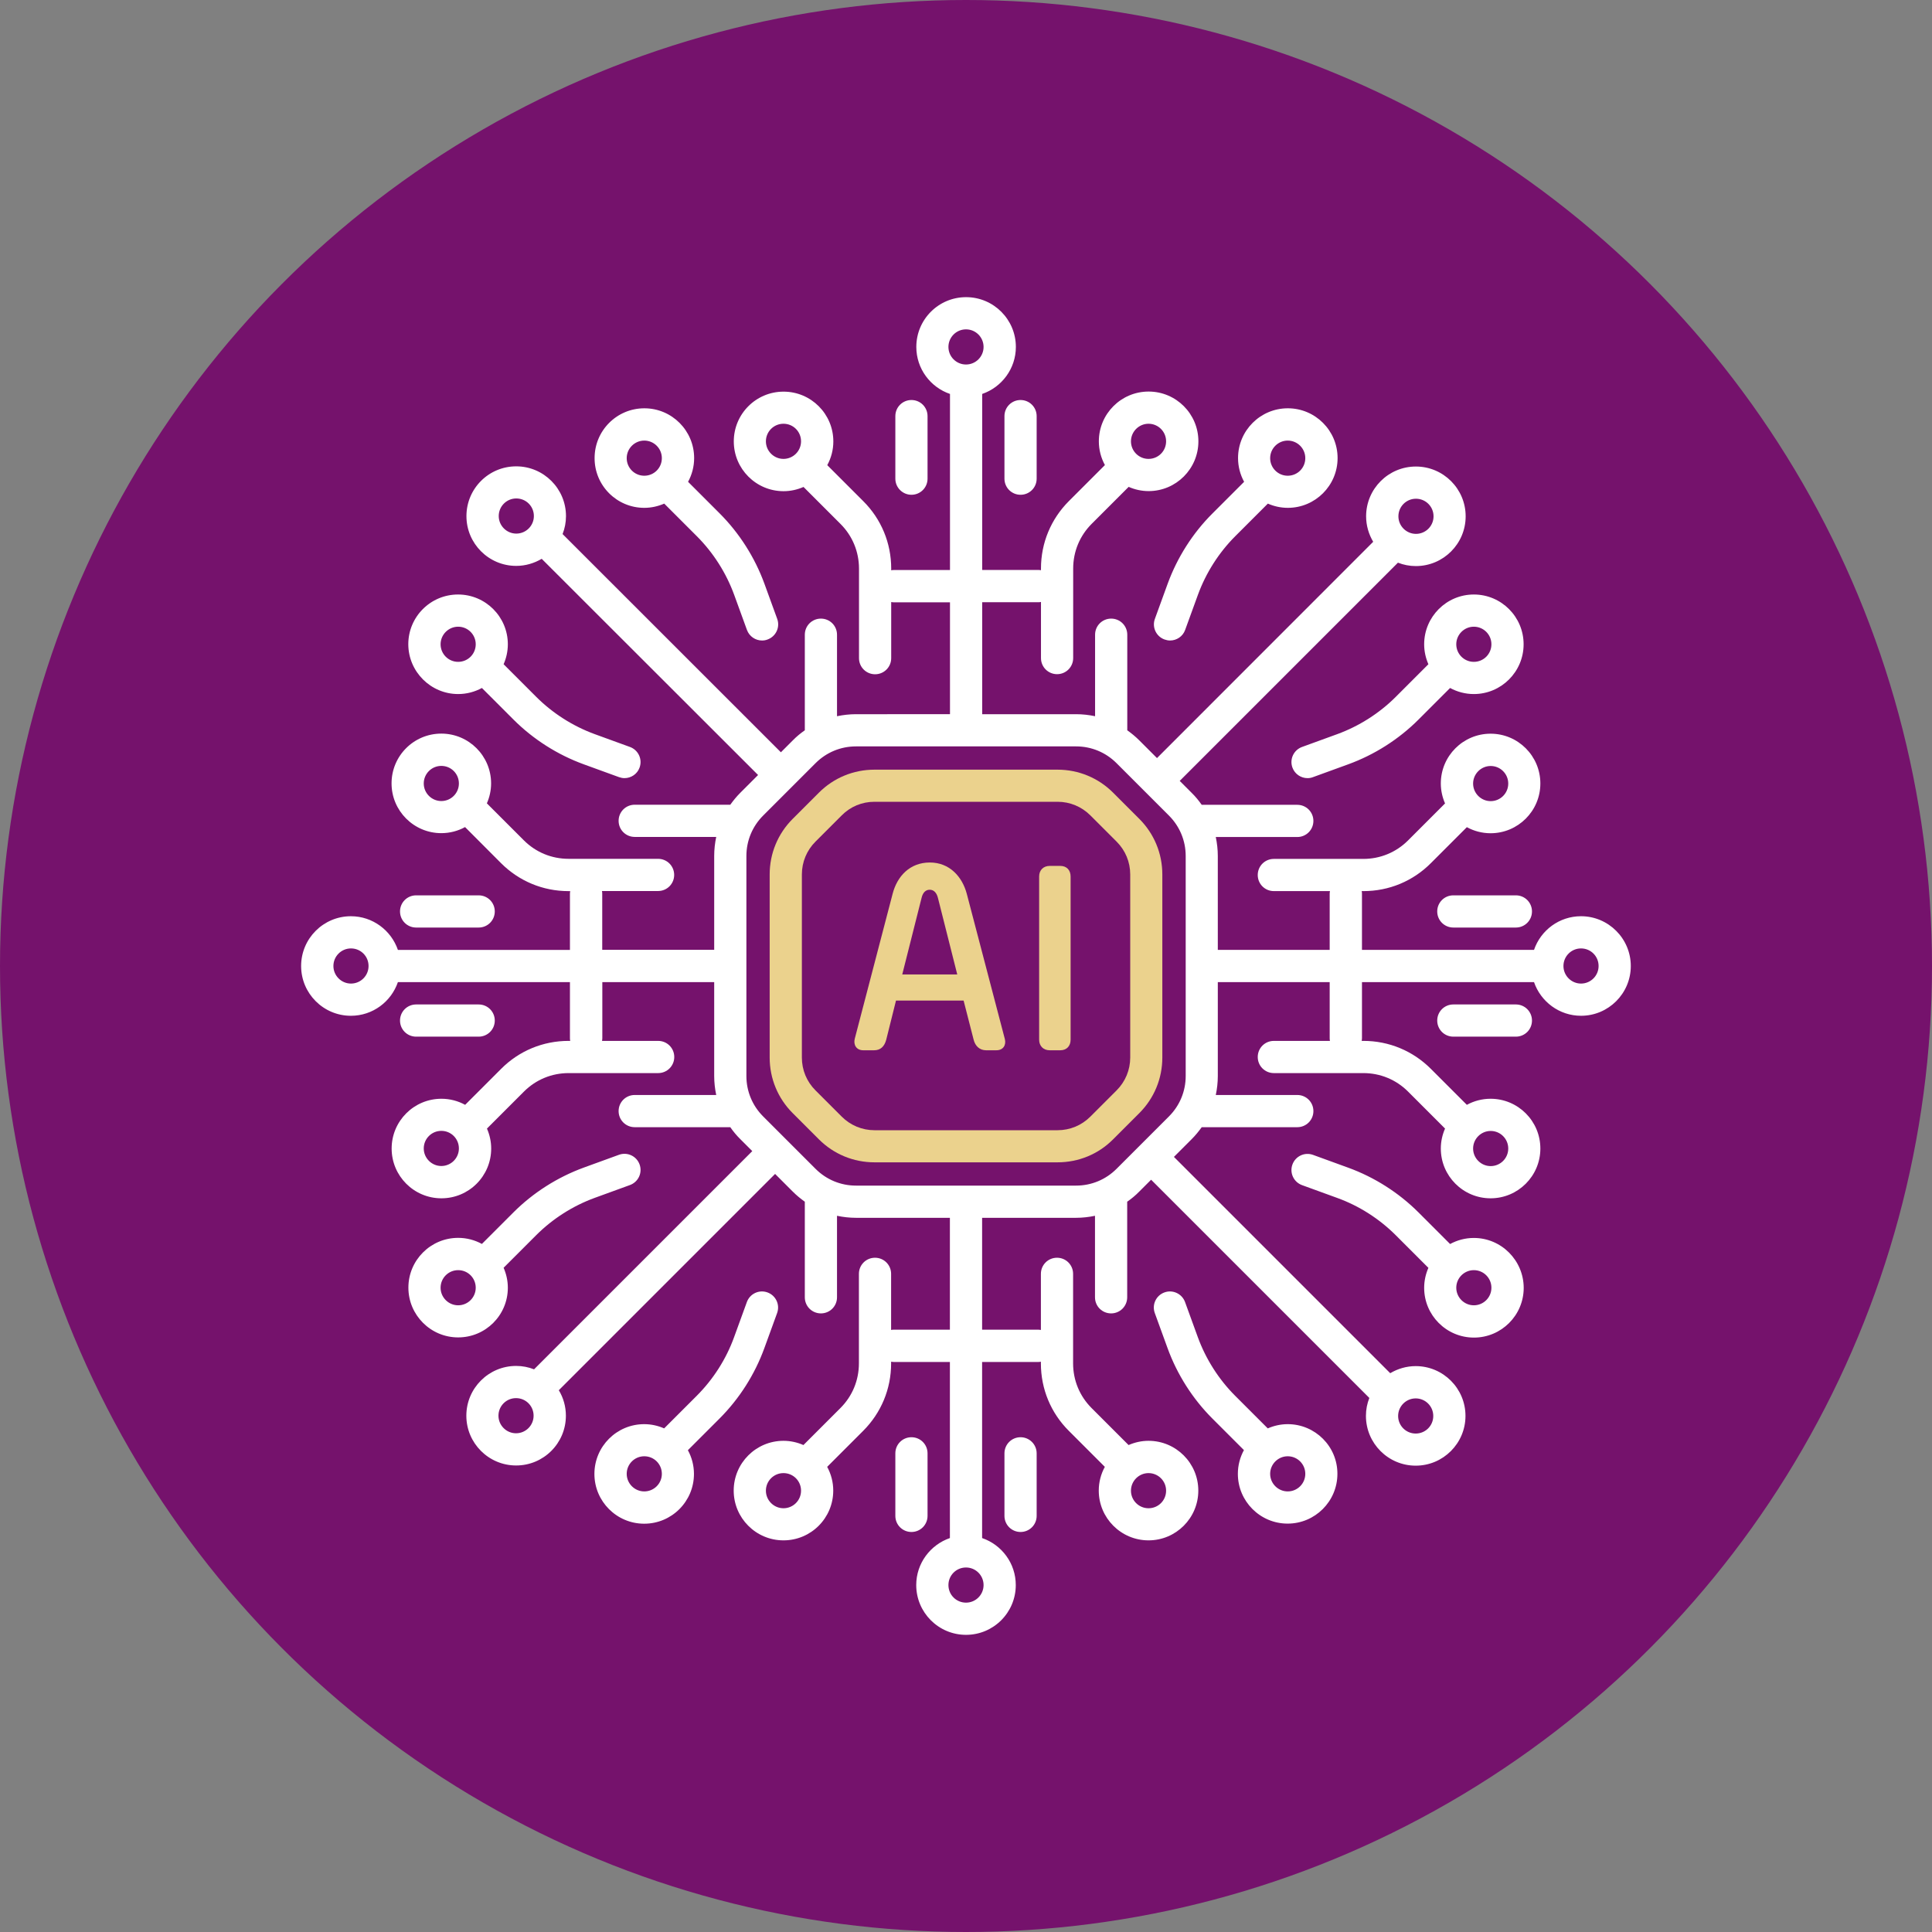 <?xml version="1.0" encoding="utf-8"?>
<!-- Generator: Adobe Illustrator 29.6.0, SVG Export Plug-In . SVG Version: 9.03 Build 0)  -->
<svg version="1.1" id="Layer_1" xmlns="http://www.w3.org/2000/svg" xmlns:xlink="http://www.w3.org/1999/xlink" x="0px" y="0px"
	 viewBox="0 0 210 210" style="enable-background:new 0 0 210 210;" xml:space="preserve">
<rect x="0" y="0" width="210" height="210" fill="#808080" stroke="none"/>
<style type="text/css">
	.Drop_x0020_Shadow{fill:none;}
	.Round_x0020_Corners_x0020_2_x0020_pt{fill:#FFFFFF;stroke:#231F20;stroke-miterlimit:10;}
	.Live_x0020_Reflect_x0020_X{fill:none;}
	.Bevel_x0020_Soft{fill:url(#SVGID_1_);}
	.Dusk{fill:#FFFFFF;}
	.Foliage_GS{fill:#FFDD00;}
	.Pompadour_GS{fill-rule:evenodd;clip-rule:evenodd;fill:#44ADE2;}
	.st0{fill:#75126C;}
	.st1{fill:none;stroke:#FFFFFF;stroke-width:3.5;stroke-linecap:round;stroke-miterlimit:10;}
	.st2{fill:#FFFFFF;}
	.st3{fill:#EBD28D;}
</style>
<linearGradient id="SVGID_1_" gradientUnits="userSpaceOnUse" x1="-192.546" y1="-546.571" x2="-191.838" y2="-545.864">
	<stop  offset="0" style="stop-color:#DEDFE3"/>
	<stop  offset="0.178" style="stop-color:#DADBDF"/>
	<stop  offset="0.361" style="stop-color:#CECFD3"/>
	<stop  offset="0.546" style="stop-color:#B9BCBF"/>
	<stop  offset="0.732" style="stop-color:#9CA0A2"/>
	<stop  offset="0.918" style="stop-color:#787D7E"/>
	<stop  offset="1" style="stop-color:#656B6C"/>
</linearGradient>
<circle class="st0" cx="105" cy="105" r="105"/>
<g>
	<path class="st2" d="M70.03,55.2c0.77,0,1.5-0.17,2.17-0.46l3.54,3.54c1.79,1.79,3.19,3.99,4.06,6.37l1.39,3.82
		c0.26,0.71,0.93,1.15,1.64,1.15c0.2,0,0.4-0.03,0.6-0.11c0.91-0.33,1.38-1.33,1.05-2.24l-1.39-3.82c-1.04-2.85-2.72-5.5-4.87-7.65
		l-3.43-3.43c0.42-0.77,0.66-1.65,0.66-2.58c0-2.98-2.42-5.41-5.41-5.41s-5.41,2.42-5.41,5.41C64.62,52.78,67.05,55.2,70.03,55.2z
		 M70.03,47.89c1.05,0,1.91,0.85,1.91,1.91s-0.85,1.91-1.91,1.91s-1.91-0.86-1.91-1.91S68.98,47.89,70.03,47.89z M49.8,75.44
		c0.93,0,1.81-0.24,2.58-0.66l3.43,3.43c2.15,2.15,4.79,3.83,7.65,4.87l3.82,1.39c0.2,0.07,0.4,0.11,0.6,0.11
		c0.71,0,1.39-0.44,1.64-1.15c0.33-0.91-0.14-1.91-1.05-2.24l-3.82-1.39c-2.38-0.87-4.58-2.27-6.37-4.06l-3.54-3.54
		c0.29-0.66,0.46-1.4,0.46-2.17c0-2.98-2.42-5.41-5.41-5.41s-5.41,2.42-5.41,5.41C44.39,73.01,46.82,75.44,49.8,75.44z M49.8,68.12
		c1.05,0,1.91,0.85,1.91,1.91s-0.85,1.91-1.91,1.91s-1.91-0.86-1.91-1.91S48.75,68.12,49.8,68.12z M126.92,63.45l-1.39,3.82
		c-0.33,0.91,0.14,1.91,1.05,2.24c0.2,0.07,0.4,0.11,0.6,0.11c0.71,0,1.39-0.44,1.64-1.15l1.39-3.82c0.87-2.38,2.27-4.58,4.06-6.37
		l3.54-3.54c0.66,0.29,1.4,0.46,2.17,0.46c2.98,0,5.41-2.42,5.41-5.41c0-2.98-2.42-5.41-5.41-5.41c-2.98,0-5.41,2.42-5.41,5.41
		c0,0.93,0.24,1.81,0.66,2.58l-3.43,3.43C129.64,57.95,127.96,60.6,126.92,63.45z M139.97,47.89c1.05,0,1.91,0.85,1.91,1.91
		s-0.85,1.91-1.91,1.91s-1.91-0.86-1.91-1.91S138.92,47.89,139.97,47.89z M109.18,45.23v6.8c0,0.97,0.78,1.75,1.75,1.75
		s1.75-0.78,1.75-1.75v-6.8c0-0.97-0.78-1.75-1.75-1.75S109.18,44.26,109.18,45.23z M154.8,70.03c0,0.77,0.17,1.5,0.46,2.17
		l-3.54,3.54c-1.79,1.79-3.99,3.19-6.37,4.06l-3.82,1.39c-0.91,0.33-1.38,1.33-1.05,2.24c0.26,0.71,0.93,1.15,1.64,1.15
		c0.2,0,0.4-0.03,0.6-0.11l3.82-1.39c2.86-1.04,5.5-2.72,7.65-4.87l3.43-3.43c0.77,0.42,1.65,0.66,2.58,0.66
		c2.98,0,5.41-2.42,5.41-5.41c0-2.98-2.42-5.41-5.41-5.41C157.22,64.62,154.8,67.05,154.8,70.03z M160.2,68.12
		c1.05,0,1.91,0.85,1.91,1.91s-0.85,1.91-1.91,1.91s-1.91-0.86-1.91-1.91S159.15,68.12,160.2,68.12z M99.07,53.78
		c0.97,0,1.75-0.78,1.75-1.75v-6.8c0-0.97-0.78-1.75-1.75-1.75s-1.75,0.78-1.75,1.75v6.8C97.32,53,98.11,53.78,99.07,53.78z
		 M52.03,112.68c0.97,0,1.75-0.78,1.75-1.75s-0.78-1.75-1.75-1.75h-6.8c-0.97,0-1.75,0.78-1.75,1.75s0.78,1.75,1.75,1.75H52.03z
		 M171.85,99.59c-2.37,0-4.38,1.53-5.11,3.66h-18.7v-6.11c0-0.1-0.01-0.19-0.03-0.28h0.19c2.77,0,5.38-1.08,7.33-3.04l3.91-3.91
		c0.77,0.42,1.65,0.66,2.58,0.66c2.98,0,5.41-2.42,5.41-5.41c0-2.98-2.42-5.41-5.41-5.41c-2.98,0-5.41,2.42-5.41,5.41
		c0,0.77,0.17,1.5,0.46,2.17l-4.02,4.02c-1.3,1.3-3.03,2.01-4.86,2.01h-9.73c-0.97,0-1.75,0.78-1.75,1.75s0.78,1.75,1.75,1.75h6.1
		c-0.01,0.09-0.03,0.18-0.03,0.28v6.11h-12.16V93.04c0-0.7-0.08-1.39-0.22-2.06h8.86c0.97,0,1.75-0.78,1.75-1.75
		s-0.78-1.75-1.75-1.75h-10.39c-0.32-0.46-0.68-0.9-1.09-1.3l-1.3-1.3l23.72-23.72c0.61,0.24,1.26,0.37,1.95,0.37
		c2.98,0,5.41-2.42,5.41-5.41c0-2.98-2.42-5.41-5.41-5.41c-2.98,0-5.41,2.42-5.41,5.41c0,1.01,0.29,1.96,0.77,2.77L125.76,82.4
		l-1.93-1.93c-0.41-0.41-0.84-0.76-1.3-1.09V68.99c0-0.97-0.78-1.75-1.75-1.75s-1.75,0.78-1.75,1.75v8.86
		c-0.67-0.14-1.36-0.22-2.06-0.22h-10.21V65.46h6.11c0.1,0,0.19-0.01,0.28-0.03v6.1c0,0.97,0.78,1.75,1.75,1.75s1.75-0.78,1.75-1.75
		V61.8c0-1.84,0.71-3.56,2.01-4.86l4.02-4.02c0.66,0.29,1.4,0.46,2.17,0.46c2.98,0,5.41-2.42,5.41-5.41c0-2.98-2.42-5.41-5.41-5.41
		c-2.98,0-5.41,2.42-5.41,5.41c0,0.93,0.24,1.81,0.66,2.58l-3.91,3.91c-1.96,1.96-3.04,4.56-3.04,7.33v0.19
		c-0.09-0.01-0.18-0.03-0.28-0.03h-6.11V42.82c2.12-0.73,3.66-2.74,3.66-5.11c0-2.98-2.42-5.41-5.41-5.41s-5.41,2.42-5.41,5.41
		c0,2.37,1.53,4.38,3.66,5.11v19.14h-6.11c-0.1,0-0.19,0.01-0.28,0.03V61.8c0-2.77-1.08-5.38-3.04-7.33l-3.91-3.91
		c0.42-0.77,0.66-1.65,0.66-2.58c0-2.98-2.42-5.41-5.41-5.41s-5.41,2.42-5.41,5.41c0,2.98,2.42,5.41,5.41,5.41
		c0.77,0,1.5-0.17,2.17-0.46l4.02,4.02c1.3,1.3,2.01,3.02,2.01,4.86v9.73c0,0.97,0.78,1.75,1.75,1.75s1.75-0.78,1.75-1.75v-6.1
		c0.09,0.01,0.18,0.03,0.28,0.03h6.11v12.16H93.04c-0.7,0-1.39,0.08-2.06,0.22v-8.86c0-0.97-0.78-1.75-1.75-1.75
		s-1.75,0.78-1.75,1.75v10.39c-0.46,0.32-0.9,0.68-1.3,1.09l-1.3,1.3L61.15,58.05c0.24-0.61,0.37-1.26,0.37-1.95
		c0-2.98-2.42-5.41-5.41-5.41s-5.41,2.42-5.41,5.41c0,2.98,2.42,5.41,5.41,5.41c1.01,0,1.96-0.29,2.77-0.77L82.4,84.24l-1.93,1.93
		c-0.41,0.41-0.76,0.84-1.09,1.3H68.99c-0.97,0-1.75,0.78-1.75,1.75s0.78,1.75,1.75,1.75h8.86c-0.14,0.67-0.22,1.36-0.22,2.06v10.21
		H65.46v-6.11c0-0.1-0.01-0.19-0.03-0.28h6.1c0.97,0,1.75-0.78,1.75-1.75s-0.78-1.75-1.75-1.75H61.8c-1.84,0-3.56-0.71-4.86-2.01
		l-4.02-4.02c0.29-0.66,0.46-1.4,0.46-2.17c0-2.98-2.42-5.41-5.41-5.41s-5.41,2.42-5.41,5.41c0,2.98,2.42,5.41,5.41,5.41
		c0.93,0,1.81-0.24,2.58-0.66l3.91,3.92c1.96,1.96,4.56,3.04,7.33,3.04h0.19c-0.01,0.09-0.03,0.18-0.03,0.28v6.11h-18.7
		c-0.73-2.12-2.74-3.66-5.11-3.66c-2.98,0-5.41,2.42-5.41,5.41c0,2.98,2.42,5.41,5.41,5.41c2.37,0,4.38-1.53,5.11-3.66h18.7v6.11
		c0,0.1,0.01,0.19,0.03,0.28H61.8c-2.77,0-5.38,1.08-7.33,3.04l-3.91,3.91c-0.77-0.42-1.65-0.66-2.58-0.66
		c-2.98,0-5.41,2.42-5.41,5.41c0,2.98,2.42,5.41,5.41,5.41s5.41-2.42,5.41-5.41c0-0.77-0.17-1.5-0.46-2.17l4.02-4.02
		c1.3-1.3,3.02-2.01,4.86-2.01h9.73c0.97,0,1.75-0.78,1.75-1.75s-0.78-1.75-1.75-1.75h-6.1c0.01-0.09,0.03-0.18,0.03-0.28v-6.11
		h12.16v10.21c0,0.7,0.08,1.39,0.22,2.06h-8.86c-0.97,0-1.75,0.78-1.75,1.75s0.78,1.75,1.75,1.75h10.39c0.32,0.46,0.68,0.9,1.09,1.3
		l1.3,1.3l-23.72,23.72c-0.61-0.24-1.26-0.37-1.95-0.37c-2.98,0-5.41,2.42-5.41,5.41c0,2.98,2.42,5.41,5.41,5.41
		s5.41-2.42,5.41-5.41c0-1.01-0.28-1.96-0.77-2.77l23.51-23.51l1.93,1.93c0.41,0.41,0.84,0.76,1.3,1.09v10.39
		c0,0.97,0.78,1.75,1.75,1.75s1.75-0.78,1.75-1.75v-8.86c0.67,0.14,1.36,0.22,2.06,0.22h10.21v12.16h-6.11
		c-0.1,0-0.19,0.01-0.28,0.03v-6.1c0-0.97-0.78-1.75-1.75-1.75s-1.75,0.78-1.75,1.75v9.73c0,1.84-0.71,3.56-2.01,4.86l-4.02,4.02
		c-0.66-0.29-1.4-0.46-2.17-0.46c-2.98,0-5.41,2.42-5.41,5.41c0,2.98,2.42,5.41,5.41,5.41s5.41-2.42,5.41-5.41
		c0-0.93-0.24-1.81-0.66-2.58l3.91-3.91c1.96-1.96,3.04-4.56,3.04-7.33v-0.19c0.09,0.01,0.18,0.03,0.28,0.03h6.11v19.14
		c-2.12,0.73-3.66,2.74-3.66,5.11c0,2.98,2.42,5.41,5.41,5.41s5.41-2.42,5.41-5.41c0-2.37-1.53-4.38-3.66-5.11v-19.14h6.11
		c0.1,0,0.19-0.01,0.28-0.03v0.19c0,2.77,1.08,5.38,3.04,7.33l3.91,3.91c-0.42,0.77-0.66,1.65-0.66,2.58c0,2.98,2.42,5.41,5.41,5.41
		c2.98,0,5.41-2.42,5.41-5.41c0-2.98-2.42-5.41-5.41-5.41c-0.77,0-1.5,0.17-2.17,0.46l-4.02-4.02c-1.3-1.3-2.01-3.02-2.01-4.86
		v-9.73c0-0.97-0.78-1.75-1.75-1.75s-1.75,0.78-1.75,1.75v6.1c-0.09-0.01-0.18-0.03-0.28-0.03h-6.11v-12.16h10.21
		c0.7,0,1.39-0.08,2.06-0.22v8.86c0,0.97,0.78,1.75,1.75,1.75s1.75-0.78,1.75-1.75v-10.39c0.46-0.32,0.9-0.68,1.3-1.09l1.3-1.3
		l23.72,23.72c-0.24,0.61-0.37,1.26-0.37,1.95c0,2.98,2.42,5.41,5.41,5.41c2.98,0,5.41-2.42,5.41-5.41c0-2.98-2.42-5.41-5.41-5.41
		c-1.01,0-1.96,0.29-2.77,0.77l-23.51-23.51l1.93-1.93c0.41-0.41,0.76-0.84,1.09-1.3h10.39c0.97,0,1.75-0.78,1.75-1.75
		s-0.78-1.75-1.75-1.75h-8.86c0.14-0.67,0.22-1.36,0.22-2.06v-10.21h12.16v6.11c0,0.1,0.01,0.19,0.03,0.28h-6.1
		c-0.97,0-1.75,0.78-1.75,1.75s0.78,1.75,1.75,1.75h9.73c1.84,0,3.56,0.71,4.86,2.01l4.02,4.02c-0.29,0.66-0.46,1.4-0.46,2.17
		c0,2.98,2.42,5.41,5.41,5.41c2.98,0,5.41-2.42,5.41-5.41c0-2.98-2.42-5.41-5.41-5.41c-0.93,0-1.81,0.24-2.58,0.66l-3.91-3.91
		c-1.96-1.96-4.56-3.04-7.33-3.04h-0.19c0.01-0.09,0.03-0.18,0.03-0.28v-6.11h18.7c0.73,2.12,2.74,3.66,5.11,3.66
		c2.98,0,5.41-2.42,5.41-5.41C177.26,102.02,174.83,99.59,171.85,99.59z M162.03,83.26c1.05,0,1.91,0.85,1.91,1.91
		s-0.86,1.91-1.91,1.91s-1.91-0.86-1.91-1.91S160.98,83.26,162.03,83.26z M153.91,54.21c1.05,0,1.91,0.85,1.91,1.91
		s-0.86,1.91-1.91,1.91S152,57.17,152,56.12S152.85,54.21,153.91,54.21z M124.84,46.06c1.05,0,1.91,0.85,1.91,1.91
		s-0.85,1.91-1.91,1.91s-1.91-0.86-1.91-1.91S123.79,46.06,124.84,46.06z M85.16,49.88c-1.05,0-1.91-0.86-1.91-1.91
		s0.85-1.91,1.91-1.91s1.91,0.85,1.91,1.91S86.21,49.88,85.16,49.88z M56.12,58c-1.05,0-1.91-0.86-1.91-1.91s0.85-1.91,1.91-1.91
		s1.91,0.85,1.91,1.91S57.17,58,56.12,58z M47.97,87.07c-1.05,0-1.91-0.86-1.91-1.91s0.85-1.91,1.91-1.91s1.91,0.85,1.91,1.91
		S49.02,87.07,47.97,87.07z M38.15,106.91c-1.05,0-1.91-0.86-1.91-1.91s0.85-1.91,1.91-1.91s1.91,0.85,1.91,1.91
		S39.2,106.91,38.15,106.91z M47.97,126.74c-1.05,0-1.91-0.86-1.91-1.91s0.85-1.91,1.91-1.91s1.91,0.85,1.91,1.91
		S49.02,126.74,47.97,126.74z M56.09,155.79c-1.05,0-1.91-0.86-1.91-1.91s0.85-1.91,1.91-1.91s1.91,0.85,1.91,1.91
		S57.14,155.79,56.09,155.79z M85.16,163.94c-1.05,0-1.91-0.86-1.91-1.91s0.85-1.91,1.91-1.91s1.91,0.85,1.91,1.91
		S86.21,163.94,85.16,163.94z M124.84,160.12c1.05,0,1.91,0.85,1.91,1.91s-0.85,1.91-1.91,1.91s-1.91-0.86-1.91-1.91
		S123.79,160.12,124.84,160.12z M153.88,152c1.05,0,1.91,0.85,1.91,1.91s-0.85,1.91-1.91,1.91s-1.91-0.86-1.91-1.91
		S152.83,152,153.88,152z M103.09,37.71c0-1.05,0.85-1.91,1.91-1.91s1.91,0.86,1.91,1.91s-0.85,1.91-1.91,1.91
		S103.09,38.76,103.09,37.71z M106.91,172.29c0,1.05-0.85,1.91-1.91,1.91s-1.91-0.85-1.91-1.91s0.85-1.91,1.91-1.91
		S106.91,171.24,106.91,172.29z M128.88,116.96c0,1.66-0.65,3.22-1.82,4.39l-5.7,5.7c-1.17,1.17-2.73,1.82-4.39,1.82H93.04
		c-1.66,0-3.22-0.65-4.39-1.82l-5.7-5.7c-1.17-1.17-1.82-2.73-1.82-4.39V93.04c0-1.66,0.65-3.22,1.82-4.39l5.7-5.7
		c1.17-1.17,2.73-1.82,4.39-1.82h23.93c1.66,0,3.22,0.65,4.39,1.82l5.7,5.7c1.17,1.17,1.82,2.73,1.82,4.39V116.96z M162.03,122.93
		c1.05,0,1.91,0.85,1.91,1.91s-0.86,1.91-1.91,1.91s-1.91-0.86-1.91-1.91S160.98,122.93,162.03,122.93z M171.85,106.91
		c-1.05,0-1.91-0.86-1.91-1.91s0.85-1.91,1.91-1.91s1.91,0.85,1.91,1.91S172.9,106.91,171.85,106.91z M157.97,109.18
		c-0.97,0-1.75,0.78-1.75,1.75s0.78,1.75,1.75,1.75h6.8c0.97,0,1.75-0.78,1.75-1.75s-0.78-1.75-1.75-1.75H157.97z M157.97,97.32
		c-0.97,0-1.75,0.78-1.75,1.75s0.78,1.75,1.75,1.75h6.8c0.97,0,1.75-0.78,1.75-1.75s-0.78-1.75-1.75-1.75H157.97z M160.2,134.56
		c-0.93,0-1.81,0.24-2.58,0.66l-3.43-3.43c-2.15-2.15-4.79-3.83-7.65-4.87l-3.82-1.39c-0.91-0.33-1.91,0.14-2.24,1.05
		c-0.33,0.91,0.14,1.91,1.05,2.24l3.82,1.39c2.38,0.86,4.58,2.27,6.37,4.06l3.54,3.54c-0.29,0.66-0.46,1.4-0.46,2.17
		c0,2.98,2.42,5.41,5.41,5.41c2.98,0,5.41-2.42,5.41-5.41C165.61,136.99,163.18,134.56,160.2,134.56z M160.2,141.88
		c-1.05,0-1.91-0.86-1.91-1.91s0.86-1.91,1.91-1.91s1.91,0.85,1.91,1.91S161.25,141.88,160.2,141.88z M55.2,139.97
		c0-0.77-0.17-1.5-0.46-2.17l3.54-3.54c1.79-1.79,3.99-3.19,6.37-4.06l3.82-1.39c0.91-0.33,1.38-1.33,1.05-2.24
		c-0.33-0.91-1.33-1.38-2.24-1.05l-3.82,1.39c-2.85,1.04-5.5,2.72-7.65,4.87l-3.43,3.43c-0.77-0.42-1.65-0.66-2.58-0.66
		c-2.98,0-5.41,2.42-5.41,5.41c0,2.98,2.42,5.41,5.41,5.41S55.2,142.95,55.2,139.97z M49.8,141.88c-1.05,0-1.91-0.86-1.91-1.91
		s0.85-1.91,1.91-1.91s1.91,0.85,1.91,1.91S50.85,141.88,49.8,141.88z M52.03,100.82c0.97,0,1.75-0.78,1.75-1.75
		s-0.78-1.75-1.75-1.75h-6.8c-0.97,0-1.75,0.78-1.75,1.75s0.78,1.75,1.75,1.75H52.03z M139.97,154.8c-0.77,0-1.5,0.17-2.17,0.46
		l-3.54-3.54c-1.79-1.79-3.19-3.99-4.06-6.37l-1.39-3.82c-0.33-0.91-1.34-1.38-2.24-1.05c-0.91,0.33-1.38,1.33-1.05,2.24l1.39,3.82
		c1.04,2.86,2.72,5.5,4.87,7.65l3.43,3.43c-0.42,0.77-0.66,1.65-0.66,2.58c0,2.98,2.42,5.41,5.41,5.41c2.98,0,5.41-2.42,5.41-5.41
		C145.38,157.22,142.95,154.8,139.97,154.8z M139.97,162.11c-1.05,0-1.91-0.86-1.91-1.91s0.86-1.91,1.91-1.91s1.91,0.85,1.91,1.91
		S141.02,162.11,139.97,162.11z M83.08,146.54l1.39-3.82c0.33-0.91-0.14-1.91-1.05-2.24c-0.91-0.33-1.91,0.14-2.24,1.05l-1.39,3.82
		c-0.86,2.38-2.27,4.58-4.06,6.37l-3.54,3.54c-0.66-0.29-1.4-0.46-2.17-0.46c-2.98,0-5.41,2.42-5.41,5.41
		c0,2.98,2.42,5.41,5.41,5.41s5.41-2.42,5.41-5.41c0-0.93-0.24-1.81-0.66-2.58l3.43-3.43C80.36,152.04,82.04,149.4,83.08,146.54z
		 M70.03,162.11c-1.05,0-1.91-0.86-1.91-1.91s0.85-1.91,1.91-1.91s1.91,0.85,1.91,1.91S71.08,162.11,70.03,162.11z M100.82,164.77
		v-6.8c0-0.97-0.78-1.75-1.75-1.75s-1.75,0.78-1.75,1.75v6.8c0,0.97,0.78,1.75,1.75,1.75S100.82,165.74,100.82,164.77z
		 M110.93,156.22c-0.97,0-1.75,0.78-1.75,1.75v6.8c0,0.97,0.78,1.75,1.75,1.75s1.75-0.78,1.75-1.75v-6.8
		C112.68,157,111.89,156.22,110.93,156.22z"/>
	<path class="st3" d="M114.95,126.34h-19.9c-2.28,0-4.43-0.89-6.04-2.5l-2.85-2.85c-1.61-1.61-2.5-3.76-2.5-6.04v-19.9
		c0-2.28,0.89-4.43,2.5-6.04l2.85-2.85c1.61-1.61,3.76-2.5,6.04-2.5h19.9c2.28,0,4.43,0.89,6.04,2.5l2.85,2.85
		c1.61,1.61,2.5,3.76,2.5,6.04v19.9c0,2.28-0.89,4.43-2.5,6.04l-2.85,2.85C119.38,125.46,117.23,126.34,114.95,126.34z M95.05,87.15
		c-1.35,0-2.61,0.52-3.56,1.48l-2.85,2.85c-0.95,0.95-1.48,2.22-1.48,3.57v19.9c0,1.35,0.52,2.61,1.48,3.57l2.85,2.85
		c0.95,0.95,2.22,1.48,3.56,1.48h19.9c1.35,0,2.61-0.52,3.57-1.48l2.85-2.85c0.95-0.95,1.48-2.22,1.48-3.57v-19.9
		c0-1.35-0.52-2.61-1.48-3.57l-2.85-2.85c-0.95-0.95-2.22-1.48-3.56-1.48H95.05z"/>
	<g>
		<path class="st3" d="M97.02,97.17c0.49-1.92,1.87-3.42,4.05-3.42c2.15,0,3.53,1.55,4.02,3.42l4.13,15.76
			c0.17,0.66-0.17,1.23-0.92,1.23h-1.12c-0.69,0-1.18-0.46-1.35-1.15l-1.09-4.25h-7.35l-1.06,4.25c-0.2,0.75-0.63,1.15-1.32,1.15
			h-1.18c-0.75,0-1.09-0.6-0.92-1.26L97.02,97.17z M104.05,105.92l-2.1-8.32c-0.14-0.57-0.46-0.89-0.89-0.89
			c-0.43,0-0.75,0.29-0.89,0.89l-2.1,8.32H104.05z"/>
		<path class="st3" d="M112.95,95.27c0-0.69,0.46-1.15,1.15-1.15h1.15c0.69,0,1.12,0.46,1.12,1.15v17.74c0,0.69-0.43,1.15-1.12,1.15
			h-1.15c-0.69,0-1.15-0.46-1.15-1.15V95.27z"/>
	</g>
</g>
</svg>
